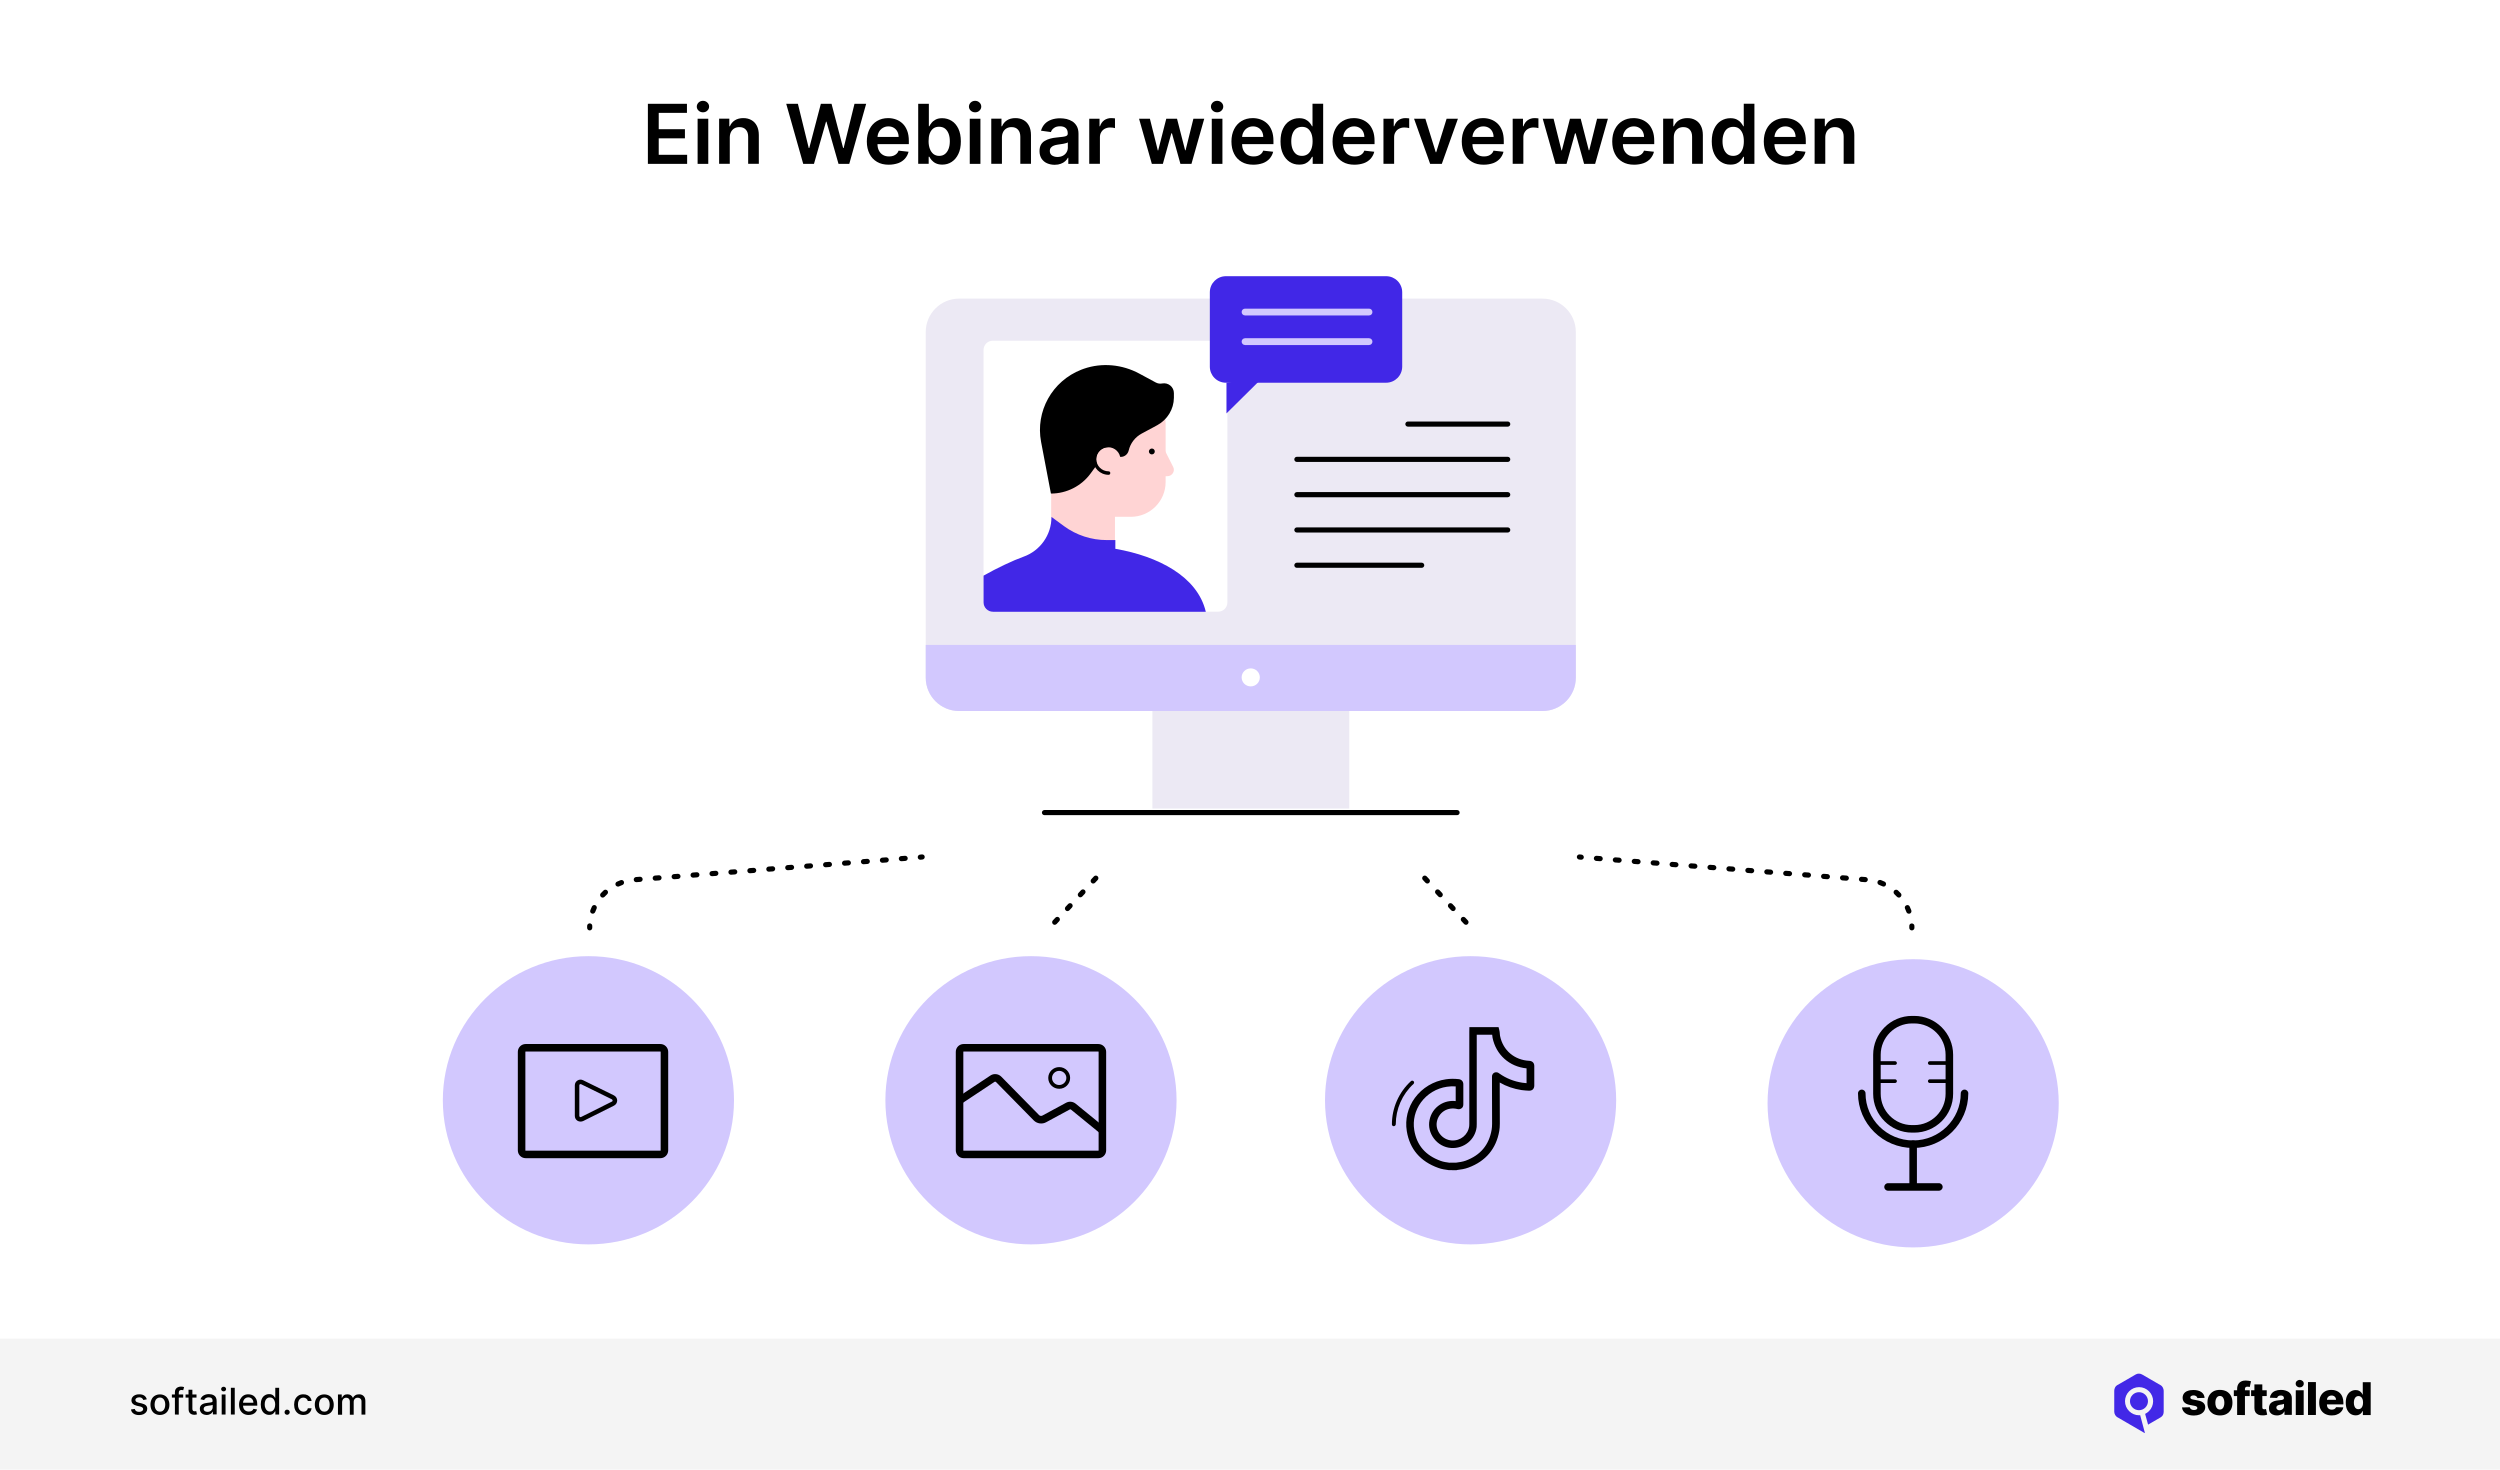 <?xml version="1.0" encoding="utf-8"?>
<!-- Generator: Adobe Illustrator 28.1.0, SVG Export Plug-In . SVG Version: 6.00 Build 0)  -->
<svg version="1.1" id="Layer_1" xmlns="http://www.w3.org/2000/svg" xmlns:xlink="http://www.w3.org/1999/xlink" x="0px" y="0px"
	 viewBox="0 0 2720 1599" style="enable-background:new 0 0 2720 1599;" xml:space="preserve">
<style type="text/css">
	.st0{fill:#FFFFFF;}
	.st1{fill:#F4F4F4;}
	.st2{fill-rule:evenodd;clip-rule:evenodd;fill:#4228E7;}
	.st3{fill:#D2C8FE;}
	.st4{fill:#ECE9F4;}
	.st5{fill:#FFD4D4;}
	.st6{fill:#4127E7;}
</style>
<g>
	<g>
		<rect class="st0" width="2720" height="1599"/>
	</g>
	<g>
		<g>
			<rect y="1456.4" class="st1" width="2720" height="142.6"/>
		</g>
		<g>
			<g>
				<g>
					<path d="M159.7,1522.5l-3.8,0.7c-0.2-0.5-0.4-1-0.8-1.4c-0.4-0.4-0.8-0.8-1.4-1.1c-0.6-0.3-1.3-0.4-2.2-0.4
						c-1.2,0-2.2,0.3-3,0.8c-0.8,0.5-1.2,1.2-1.2,2.1c0,0.7,0.3,1.3,0.8,1.8c0.5,0.4,1.4,0.8,2.6,1.1l3.5,0.8c2,0.5,3.5,1.2,4.5,2.1
						c1,1,1.5,2.2,1.5,3.8c0,1.3-0.4,2.5-1.1,3.5c-0.8,1-1.8,1.8-3.1,2.4c-1.3,0.6-2.9,0.9-4.7,0.9c-2.4,0-4.4-0.5-6-1.6
						c-1.5-1-2.5-2.5-2.8-4.5l4.1-0.6c0.3,1.1,0.8,1.9,1.6,2.4c0.8,0.5,1.8,0.8,3.1,0.8c1.4,0,2.5-0.3,3.3-0.9
						c0.8-0.6,1.2-1.3,1.2-2.1c0-0.7-0.3-1.3-0.8-1.7c-0.5-0.5-1.3-0.8-2.3-1.1l-3.7-0.8c-2-0.5-3.5-1.2-4.5-2.2
						c-1-1-1.5-2.3-1.5-3.8c0-1.3,0.4-2.4,1.1-3.4s1.7-1.7,3-2.3c1.3-0.6,2.7-0.8,4.4-0.8c2.4,0,4.2,0.5,5.6,1.5
						C158.4,1519.5,159.3,1520.8,159.7,1522.5z"/>
				</g>
				<g>
					<path d="M174,1539.5c-2,0-3.8-0.5-5.4-1.4c-1.6-0.9-2.7-2.2-3.6-3.9c-0.8-1.7-1.3-3.7-1.3-5.9c0-2.3,0.4-4.2,1.3-5.9
						c0.8-1.7,2-3,3.6-3.9c1.6-0.9,3.3-1.4,5.4-1.4c2,0,3.8,0.5,5.4,1.4c1.6,0.9,2.7,2.3,3.6,3.9c0.8,1.7,1.3,3.7,1.3,5.9
						c0,2.3-0.4,4.2-1.3,5.9c-0.8,1.7-2,3-3.6,3.9C177.8,1539,176,1539.5,174,1539.5z M174,1535.9c1.3,0,2.4-0.3,3.3-1.1
						c0.9-0.7,1.5-1.6,1.9-2.8c0.4-1.2,0.6-2.4,0.6-3.8c0-1.4-0.2-2.7-0.6-3.8c-0.4-1.1-1.1-2.1-1.9-2.8c-0.9-0.7-2-1.1-3.3-1.1
						s-2.4,0.4-3.3,1.1c-0.9,0.7-1.5,1.6-1.9,2.8s-0.6,2.5-0.6,3.8c0,1.4,0.2,2.7,0.6,3.8c0.4,1.2,1.1,2.1,1.9,2.8
						C171.5,1535.5,172.7,1535.9,174,1535.9z"/>
				</g>
				<g>
					<path d="M199.3,1517.2v3.4H187v-3.4H199.3z M190.3,1539v-24.3c0-1.4,0.3-2.5,0.9-3.4c0.6-0.9,1.4-1.6,2.4-2
						c1-0.4,2.1-0.7,3.2-0.7c0.9,0,1.6,0.1,2.2,0.2c0.6,0.1,1.1,0.3,1.3,0.4l-1,3.4c-0.2-0.1-0.5-0.1-0.8-0.2
						c-0.3-0.1-0.7-0.1-1.1-0.1c-1,0-1.8,0.3-2.2,0.8c-0.4,0.5-0.7,1.2-0.7,2.2v23.8L190.3,1539L190.3,1539z"/>
				</g>
				<g>
					<path d="M213.8,1517.2v3.4h-11.9v-3.4H213.8z M205.1,1512h4.2v20.6c0,0.8,0.1,1.4,0.4,1.9c0.3,0.5,0.6,0.7,1,0.8
						c0.4,0.1,0.8,0.2,1.3,0.2c0.3,0,0.6,0,0.9-0.1c0.3,0,0.5-0.1,0.6-0.1l0.8,3.5c-0.2,0.1-0.6,0.2-1.1,0.3c-0.5,0.1-1,0.2-1.7,0.2
						c-1.1,0-2.2-0.2-3.1-0.6c-1-0.4-1.7-1.1-2.3-1.9c-0.6-0.9-0.9-2-0.9-3.3L205.1,1512L205.1,1512z"/>
				</g>
				<g>
					<path d="M224.9,1539.5c-1.4,0-2.6-0.3-3.8-0.8c-1.2-0.5-2-1.3-2.7-2.3c-0.6-1-1-2.2-1-3.6c0-1.2,0.2-2.2,0.7-3s1.1-1.4,1.9-1.9
						c0.8-0.5,1.7-0.8,2.7-1.1c1-0.2,2-0.4,3-0.5c1.3-0.2,2.4-0.3,3.2-0.4c0.8-0.1,1.4-0.3,1.8-0.5c0.4-0.2,0.6-0.6,0.6-1.1v-0.1
						c0-1.2-0.3-2.2-1-2.9c-0.7-0.7-1.7-1-3.1-1s-2.6,0.3-3.4,0.9c-0.8,0.6-1.4,1.3-1.7,2.1l-4-0.9c0.5-1.3,1.2-2.4,2.1-3.2
						c0.9-0.8,2-1.4,3.2-1.8c1.2-0.4,2.4-0.6,3.8-0.6c0.9,0,1.8,0.1,2.8,0.3s1.9,0.6,2.8,1.1c0.9,0.5,1.6,1.3,2.1,2.3
						c0.5,1,0.8,2.3,0.8,3.9v14.5h-4.1v-3h-0.2c-0.3,0.5-0.7,1.1-1.2,1.6c-0.5,0.5-1.3,1-2.1,1.3
						C227.1,1539.3,226.1,1539.5,224.9,1539.5z M225.8,1536.1c1.2,0,2.2-0.2,3-0.7c0.8-0.5,1.5-1.1,1.9-1.8c0.4-0.8,0.7-1.6,0.7-2.4
						v-2.8c-0.2,0.2-0.4,0.3-0.9,0.4c-0.4,0.1-0.9,0.2-1.5,0.3c-0.6,0.1-1.1,0.2-1.6,0.2c-0.5,0.1-1,0.1-1.3,0.2
						c-0.8,0.1-1.6,0.3-2.3,0.5c-0.7,0.2-1.2,0.6-1.6,1.1c-0.4,0.5-0.6,1.1-0.6,1.8c0,1.1,0.4,1.8,1.2,2.4
						C223.6,1535.8,224.6,1536.1,225.8,1536.1z"/>
				</g>
				<g>
					<path d="M243.3,1513.8c-0.7,0-1.4-0.2-1.9-0.7c-0.5-0.5-0.8-1.1-0.8-1.8c0-0.7,0.3-1.3,0.8-1.8c0.5-0.5,1.2-0.7,1.9-0.7
						s1.4,0.2,1.9,0.7c0.5,0.5,0.8,1.1,0.8,1.8c0,0.7-0.3,1.3-0.8,1.8C244.7,1513.6,244.1,1513.8,243.3,1513.8z M241.2,1539v-21.8
						h4.2v21.8H241.2z"/>
				</g>
				<g>
					<path d="M255.4,1509.9v29.1h-4.2v-29.1H255.4z"/>
				</g>
				<g>
					<path d="M270.5,1539.5c-2.1,0-4-0.5-5.5-1.4c-1.5-0.9-2.7-2.2-3.6-3.9c-0.8-1.7-1.3-3.7-1.3-5.9c0-2.2,0.4-4.2,1.3-5.9
						c0.9-1.7,2-3,3.5-4s3.3-1.4,5.3-1.4c1.2,0,2.4,0.2,3.6,0.6c1.2,0.4,2.2,1,3.1,1.9c0.9,0.9,1.6,2,2.2,3.4c0.5,1.4,0.8,3.1,0.8,5
						v1.5h-17.4v-3.2h13.2c0-1.1-0.2-2.1-0.7-3c-0.5-0.9-1.1-1.6-1.9-2.1c-0.8-0.5-1.8-0.8-2.9-0.8c-1.2,0-2.2,0.3-3.1,0.9
						c-0.9,0.6-1.6,1.3-2,2.3c-0.5,0.9-0.7,1.9-0.7,3v2.5c0,1.5,0.3,2.7,0.8,3.7s1.2,1.8,2.2,2.3c0.9,0.5,2,0.8,3.3,0.8
						c0.8,0,1.5-0.1,2.2-0.3c0.7-0.2,1.2-0.6,1.7-1c0.5-0.5,0.9-1,1.1-1.7l4,0.7c-0.3,1.2-0.9,2.2-1.7,3.1c-0.8,0.9-1.9,1.6-3.1,2.1
						C273.5,1539.2,272.1,1539.5,270.5,1539.5z"/>
				</g>
				<g>
					<path d="M292.8,1539.4c-1.8,0-3.3-0.5-4.7-1.4c-1.4-0.9-2.5-2.2-3.2-3.9c-0.8-1.7-1.2-3.7-1.2-6.1c0-2.4,0.4-4.4,1.2-6.1
						c0.8-1.7,1.9-3,3.3-3.8c1.4-0.9,2.9-1.3,4.7-1.3c1.4,0,2.4,0.2,3.3,0.7c0.8,0.5,1.5,1,1.9,1.6c0.5,0.6,0.8,1.1,1.1,1.6h0.3
						v-10.8h4.2v29.1h-4.1v-3.4h-0.4c-0.3,0.5-0.6,1-1.1,1.6s-1.1,1.1-2,1.6C295.2,1539.2,294.1,1539.4,292.8,1539.4z M293.7,1535.8
						c1.2,0,2.3-0.3,3.1-1c0.8-0.7,1.5-1.6,1.9-2.7c0.4-1.2,0.7-2.5,0.7-4c0-1.5-0.2-2.8-0.7-4c-0.4-1.1-1.1-2-1.9-2.7
						c-0.8-0.6-1.9-1-3.1-1c-1.3,0-2.3,0.3-3.2,1c-0.9,0.7-1.5,1.6-1.9,2.7c-0.4,1.1-0.6,2.4-0.6,3.9s0.2,2.8,0.7,3.9
						c0.4,1.2,1.1,2.1,1.9,2.8C291.4,1535.4,292.4,1535.8,293.7,1535.8z"/>
				</g>
				<g>
					<path d="M312.4,1539.3c-0.8,0-1.4-0.3-2-0.8c-0.6-0.5-0.8-1.2-0.8-2c0-0.8,0.3-1.4,0.8-2c0.5-0.6,1.2-0.8,2-0.8
						c0.8,0,1.4,0.3,2,0.8c0.6,0.5,0.8,1.2,0.8,2c0,0.5-0.1,1-0.4,1.4c-0.3,0.4-0.6,0.8-1,1S312.9,1539.3,312.4,1539.3z"/>
				</g>
				<g>
					<path d="M330.1,1539.5c-2.1,0-3.9-0.5-5.4-1.4c-1.5-1-2.7-2.3-3.5-4c-0.8-1.7-1.2-3.6-1.2-5.8c0-2.2,0.4-4.2,1.2-5.9
						c0.8-1.7,2-3,3.5-4s3.3-1.4,5.4-1.4c1.7,0,3.1,0.3,4.4,0.9c1.3,0.6,2.3,1.5,3.1,2.6c0.8,1.1,1.3,2.4,1.4,3.8h-4.1
						c-0.2-1-0.7-1.9-1.6-2.6c-0.8-0.7-1.9-1.1-3.2-1.1c-1.2,0-2.2,0.3-3.1,0.9c-0.9,0.6-1.6,1.5-2.1,2.6c-0.5,1.1-0.7,2.5-0.7,4
						c0,1.6,0.2,3,0.7,4.1c0.5,1.2,1.2,2.1,2.1,2.7c0.9,0.6,1.9,1,3.1,1c0.8,0,1.5-0.2,2.2-0.4c0.7-0.3,1.2-0.7,1.7-1.3
						c0.5-0.6,0.8-1.2,0.9-2h4.1c-0.2,1.4-0.6,2.7-1.4,3.8s-1.8,2-3.1,2.6C333.4,1539.1,331.8,1539.5,330.1,1539.5z"/>
				</g>
				<g>
					<path d="M352.8,1539.5c-2,0-3.8-0.5-5.4-1.4c-1.5-0.9-2.7-2.2-3.6-3.9c-0.8-1.7-1.3-3.7-1.3-5.9c0-2.3,0.4-4.2,1.3-5.9
						c0.8-1.7,2-3,3.6-3.9c1.5-0.9,3.3-1.4,5.4-1.4c2,0,3.8,0.5,5.4,1.4c1.6,0.9,2.7,2.3,3.6,3.9c0.8,1.7,1.3,3.7,1.3,5.9
						c0,2.3-0.4,4.2-1.3,5.9c-0.8,1.7-2,3-3.6,3.9C356.6,1539,354.9,1539.5,352.8,1539.5z M352.9,1535.9c1.3,0,2.4-0.3,3.3-1.1
						c0.9-0.8,1.5-1.6,1.9-2.8c0.4-1.2,0.6-2.4,0.6-3.8c0-1.4-0.2-2.7-0.6-3.8c-0.4-1.2-1.1-2.1-1.9-2.8c-0.9-0.7-2-1.1-3.3-1.1
						s-2.4,0.4-3.3,1.1c-0.9,0.7-1.5,1.6-1.9,2.8c-0.4,1.2-0.6,2.5-0.6,3.8c0,1.4,0.2,2.7,0.6,3.8c0.4,1.2,1.1,2.1,1.9,2.8
						C350.4,1535.5,351.5,1535.9,352.9,1535.9z"/>
				</g>
				<g>
					<path d="M367.7,1539v-21.8h4.1v3.6h0.3c0.5-1.2,1.2-2.1,2.2-2.8c1-0.7,2.3-1,3.7-1c1.5,0,2.7,0.3,3.7,1c1,0.7,1.7,1.6,2.2,2.8
						h0.2c0.5-1.2,1.3-2.1,2.5-2.8c1.1-0.7,2.5-1,4.1-1c2,0,3.6,0.6,4.9,1.9c1.3,1.2,1.9,3.1,1.9,5.6v14.6h-4.2v-14.2
						c0-1.5-0.4-2.5-1.2-3.2c-0.8-0.7-1.8-1-2.9-1c-1.4,0-2.5,0.4-3.2,1.3c-0.8,0.8-1.2,1.9-1.2,3.3v13.9h-4.2v-14.5
						c0-1.2-0.4-2.1-1.1-2.9c-0.7-0.7-1.7-1.1-2.9-1.1c-0.8,0-1.5,0.2-2.2,0.6c-0.7,0.4-1.2,1-1.6,1.8s-0.6,1.6-0.6,2.6v13.5h-4.5
						V1539z"/>
				</g>
			</g>
			<g>
				<g>
					<g>
						<path d="M2398.6,1520.9l-7.9,0.2c-0.1-0.6-0.3-1.1-0.7-1.5s-0.8-0.8-1.4-1c-0.6-0.3-1.2-0.4-2-0.4c-1,0-1.8,0.2-2.5,0.6
							c-0.7,0.4-1,0.9-1,1.6c0,0.5,0.2,1,0.6,1.4c0.4,0.4,1.2,0.7,2.4,0.9l5.2,1c2.7,0.5,4.7,1.4,6,2.6c1.3,1.2,2,2.8,2,4.7
							c0,1.8-0.6,3.4-1.6,4.8c-1.1,1.4-2.5,2.4-4.4,3.2c-1.9,0.7-4,1.1-6.4,1.1c-3.8,0-6.9-0.8-9.1-2.4c-2.2-1.6-3.5-3.7-3.8-6.4
							l8.5-0.2c0.2,1,0.7,1.7,1.5,2.2c0.8,0.5,1.8,0.8,3,0.8c1.1,0,2-0.2,2.7-0.6c0.7-0.4,1-1,1-1.6s-0.3-1.1-0.8-1.5
							c-0.5-0.4-1.3-0.7-2.5-0.9l-4.7-0.9c-2.7-0.5-4.7-1.4-6-2.7c-1.3-1.3-2-3-2-5.1c0-1.8,0.5-3.3,1.4-4.6c1-1.3,2.3-2.3,4.1-2.9
							c1.8-0.7,3.9-1,6.3-1c3.6,0,6.5,0.8,8.6,2.3C2397.2,1516.1,2398.4,1518.2,2398.6,1520.9"/>
					</g>
					<g>
						<path d="M2415.3,1540c-2.8,0-5.2-0.6-7.3-1.7c-2-1.2-3.6-2.8-4.7-4.9c-1.1-2.1-1.6-4.5-1.6-7.3c0-2.8,0.5-5.2,1.6-7.3
							s2.7-3.7,4.7-4.9s4.5-1.7,7.3-1.7c2.8,0,5.2,0.6,7.3,1.7c2,1.2,3.6,2.8,4.7,4.9c1.1,2.1,1.6,4.5,1.6,7.3
							c0,2.8-0.5,5.2-1.6,7.3c-1.1,2.1-2.6,3.7-4.7,4.9C2420.5,1539.5,2418.1,1540,2415.3,1540 M2415.3,1533.6c1,0,1.9-0.3,2.6-0.9
							c0.7-0.6,1.3-1.5,1.6-2.6c0.4-1.1,0.6-2.4,0.6-3.9s-0.2-2.8-0.6-3.9c-0.4-1.1-0.9-2-1.6-2.6c-0.7-0.6-1.6-0.9-2.6-0.9
							c-1.1,0-2,0.3-2.7,0.9c-0.7,0.6-1.3,1.5-1.7,2.6s-0.6,2.4-0.6,3.9s0.2,2.8,0.6,3.9c0.4,1.1,0.9,2,1.7,2.6
							C2413.4,1533.3,2414.3,1533.6,2415.3,1533.6"/>
					</g>
					<g>
						<path d="M2447.7,1518.9h-17.3v-6.3h17.3V1518.9z M2434,1539.5v-28.2c0-2.1,0.4-3.8,1.2-5.2s1.9-2.4,3.3-3.1c1.4-0.7,3-1,4.8-1
							c1.2,0,2.3,0.1,3.4,0.3c1.1,0.2,1.8,0.3,2.4,0.5l-1.4,6.3c-0.3-0.1-0.7-0.2-1.2-0.3c-0.4-0.1-0.9-0.1-1.3-0.1
							c-1,0-1.7,0.2-2.1,0.7c-0.4,0.4-0.6,1-0.6,1.8v28.4L2434,1539.5L2434,1539.5z"/>
					</g>
					<g>
						<path d="M2466.2,1518.9h-17v-6.3h17V1518.9z M2452.8,1506.2h8.6v24.9c0,0.5,0.1,1,0.2,1.3c0.2,0.3,0.4,0.5,0.8,0.7
							c0.3,0.1,0.7,0.2,1.2,0.2c0.3,0,0.7,0,1-0.1c0.4-0.1,0.7-0.1,0.8-0.2l1.3,6.2c-0.4,0.1-1,0.3-1.7,0.4
							c-0.7,0.2-1.6,0.3-2.6,0.3c-2,0.1-3.7-0.1-5.2-0.7c-1.4-0.6-2.5-1.5-3.3-2.7c-0.7-1.2-1.1-2.7-1.1-4.5V1506.2z"/>
					</g>
					<g>
						<path d="M2477.4,1540c-1.7,0-3.2-0.3-4.6-0.9c-1.3-0.6-2.4-1.5-3.1-2.6c-0.8-1.2-1.1-2.7-1.1-4.4c0-1.5,0.3-2.8,0.8-3.8
							c0.5-1,1.2-1.9,2.2-2.5c0.9-0.6,2-1.1,3.2-1.5c1.2-0.3,2.5-0.6,3.8-0.7c1.5-0.1,2.8-0.3,3.7-0.4c0.9-0.2,1.6-0.4,2-0.7
							s0.6-0.7,0.6-1.3v-0.1c0-0.9-0.3-1.6-0.9-2.1c-0.6-0.5-1.5-0.7-2.5-0.7c-1.1,0-2,0.2-2.7,0.7c-0.7,0.5-1.1,1.2-1.3,2l-7.9-0.3
							c0.2-1.6,0.8-3.1,1.8-4.4c1-1.3,2.3-2.3,4-3s3.8-1.1,6.2-1.1c1.7,0,3.3,0.2,4.7,0.6c1.4,0.4,2.7,1,3.8,1.7
							c1.1,0.8,1.9,1.7,2.5,2.8c0.6,1.1,0.9,2.4,0.9,3.8v18.3h-8v-3.7h-0.2c-0.5,0.9-1.1,1.7-1.8,2.3s-1.6,1.1-2.6,1.4
							C2479.8,1539.8,2478.7,1540,2477.4,1540 M2480,1534.4c0.9,0,1.7-0.2,2.5-0.6c0.7-0.4,1.3-0.9,1.8-1.5c0.4-0.7,0.7-1.4,0.7-2.3
							v-2.6c-0.2,0.1-0.5,0.2-0.9,0.3c-0.3,0.1-0.7,0.2-1.1,0.3c-0.4,0.1-0.8,0.2-1.3,0.2c-0.4,0.1-0.8,0.1-1.2,0.2
							c-0.8,0.1-1.5,0.3-2.1,0.6c-0.6,0.3-1,0.6-1.3,1c-0.3,0.4-0.4,0.9-0.4,1.5c0,0.9,0.3,1.6,0.9,2
							C2478.3,1534.1,2479.1,1534.4,2480,1534.4"/>
					</g>
					<g>
						<path d="M2497.8,1512.6h8.6v26.9h-8.6V1512.6z M2502.1,1509.5c-1.2,0-2.2-0.4-3.1-1.2c-0.9-0.8-1.3-1.8-1.3-2.9
							c0-1.1,0.4-2.1,1.3-2.9c0.9-0.8,1.9-1.2,3.1-1.2c1.2,0,2.2,0.4,3.1,1.2s1.3,1.7,1.3,2.9c0,1.1-0.4,2.1-1.3,2.9
							C2504.4,1509.1,2503.3,1509.5,2502.1,1509.5"/>
					</g>
					<g>
						<rect x="2511.1" y="1503.7" width="8.6" height="35.8"/>
					</g>
					<g>
						<path d="M2536.9,1540c-2.8,0-5.2-0.6-7.3-1.7c-2-1.1-3.6-2.7-4.7-4.8c-1.1-2.1-1.6-4.5-1.6-7.4c0-2.8,0.5-5.2,1.6-7.3
							s2.6-3.7,4.6-4.9s4.3-1.7,7.1-1.7c1.9,0,3.7,0.3,5.2,0.9c1.6,0.6,3,1.5,4.1,2.6c1.2,1.2,2.1,2.6,2.7,4.3s1,3.7,1,5.9v2.1
							h-23.4v-5h15.4c0-0.9-0.2-1.7-0.6-2.4c-0.4-0.7-1-1.3-1.7-1.7c-0.7-0.4-1.6-0.6-2.5-0.6c-1,0-1.8,0.2-2.6,0.6
							c-0.8,0.4-1.4,1-1.8,1.7c-0.4,0.7-0.7,1.5-0.7,2.5v5.1c0,1.1,0.2,2.1,0.6,2.9c0.4,0.8,1,1.5,1.8,1.9c0.8,0.5,1.7,0.7,2.8,0.7
							c0.8,0,1.4-0.1,2.1-0.3c0.6-0.2,1.1-0.5,1.6-0.9c0.4-0.4,0.8-0.9,1-1.5l7.9,0.2c-0.3,1.8-1,3.3-2.2,4.6
							c-1.1,1.3-2.5,2.3-4.3,3C2541.3,1539.7,2539.2,1540,2536.9,1540"/>
					</g>
					<g>
						<path d="M2563,1539.9c-2,0-3.8-0.5-5.4-1.5c-1.6-1-2.9-2.6-3.9-4.6c-1-2.1-1.5-4.6-1.5-7.6c0-3.2,0.5-5.8,1.5-7.8
							c1-2,2.3-3.6,3.9-4.5c1.6-1,3.4-1.5,5.3-1.5c1.4,0,2.6,0.2,3.6,0.7c1,0.5,1.8,1.1,2.5,1.9c0.7,0.8,1.1,1.5,1.5,2.4h0.2v-13.6
							h8.6v35.8h-8.5v-4.4h-0.3c-0.4,0.8-0.9,1.6-1.5,2.3c-0.7,0.7-1.5,1.3-2.5,1.7C2565.6,1539.7,2564.4,1539.9,2563,1539.9
							 M2566,1533.2c1,0,1.9-0.3,2.7-0.9c0.7-0.6,1.3-1.4,1.7-2.5c0.4-1.1,0.6-2.3,0.6-3.8s-0.2-2.7-0.6-3.8c-0.4-1.1-1-1.9-1.7-2.4
							c-0.7-0.6-1.6-0.9-2.7-0.9c-1.1,0-2,0.3-2.7,0.9c-0.7,0.6-1.3,1.4-1.7,2.5s-0.6,2.3-0.6,3.8c0,1.5,0.2,2.7,0.6,3.8
							c0.4,1.1,0.9,1.9,1.7,2.5C2564,1533,2564.9,1533.2,2566,1533.2"/>
					</g>
				</g>
			</g>
			<g>
				<g>
					<path class="st2" d="M2354.1,1536v-11.4l0,0v-11.4l0,0c0-1.3-0.4-2.5-1-3.6v-0.1c-0.6-1.1-1.5-2-2.6-2.6h-0.1l-19.7-11.4l0,0
						c-1.1-0.7-2.4-1-3.6-1c-1.3,0-2.5,0.3-3.6,1l0,0l-9.8,5.7l0,0l-9.9,5.7h-0.1c-1.1,0.6-2,1.6-2.5,2.6v0.1
						c-0.6,1.1-0.9,2.3-0.9,3.5v11.4l0,0v11.4l0,0c0,1.3,0.4,2.5,1,3.6c0.6,1.1,1.6,2,2.6,2.6h0.1l9.8,5.7l0,0l19.1,11.1
						c0,0,0,0,0.1,0c0.3,0.1,0.5,0.2,0.7,0.3l-5.2-19.5c-0.4,0-0.8,0.1-1.2,0.1c-4.2,0-8-1.7-10.8-4.5c-2.8-2.8-4.5-6.6-4.5-10.8
						c0-4.2,1.7-8,4.5-10.8s6.6-4.5,10.8-4.5c4.2,0,8,1.7,10.8,4.5s4.5,6.6,4.5,10.8c0,4.2-1.7,8-4.5,10.8c-1.2,1.2-2.7,2.2-4.2,3
						l3.2,11.7l13.6-7.9c1.1-0.6,2-1.6,2.6-2.6C2353.8,1538.4,2354.1,1537.2,2354.1,1536"/>
				</g>
				<g>
					<circle class="st2" cx="2327.2" cy="1524.5" r="9.8"/>
				</g>
			</g>
		</g>
	</g>
	<g>
		<g>
			<g>
				<ellipse class="st3" cx="1121.7" cy="1197.1" rx="158.4" ry="156.8"/>
			</g>
			<g>
				<ellipse class="st3" cx="640.2" cy="1197.1" rx="158.4" ry="156.8"/>
			</g>
			<g>
				<ellipse class="st3" cx="2081.5" cy="1200.4" rx="158.4" ry="156.8"/>
			</g>
			<g>
				<g>
					<ellipse class="st3" cx="1600" cy="1197.1" rx="158.4" ry="156.8"/>
				</g>
			</g>
			<g>
				<g>
					<g>
						<path d="M2082.7,1232.3h-2.4c-23.3,0-42.3-19-42.3-42.3v-42.4c0-23.3,19-42.3,42.3-42.3h2.4c23.3,0,42.3,19,42.3,42.3v42.4
							C2125,1213.3,2106,1232.3,2082.7,1232.3z M2080.3,1113.5c-18.8,0-34.1,15.3-34.1,34.1v42.4c0,18.8,15.3,34.1,34.1,34.1h2.4
							c18.8,0,34.1-15.3,34.1-34.1v-42.4c0-18.8-15.3-34.1-34.1-34.1H2080.3z"/>
					</g>
					<g>
						<path d="M2081.5,1249c-33.1,0-60-26.7-60-59.4c0-2.3,1.8-4.1,4.1-4.1c2.3,0,4.1,1.8,4.1,4.1c0,28.2,23.2,51.2,51.8,51.2
							s51.8-23,51.8-51.2c0-2.3,1.8-4.1,4.1-4.1s4.1,1.8,4.1,4.1C2141.5,1222.3,2114.6,1249,2081.5,1249z"/>
					</g>
					<g>
						<path d="M2081.5,1292.7c-2.3,0-4.1-1.8-4.1-4.1v-43.7c0-2.3,1.8-4.1,4.1-4.1s4.1,1.8,4.1,4.1v43.7
							C2085.6,1290.9,2083.8,1292.7,2081.5,1292.7z"/>
					</g>
					<g>
						<path d="M2109.5,1295.5h-55.3c-2.3,0-4.1-1.8-4.1-4.1c0-2.3,1.8-4.1,4.1-4.1h55.3c2.3,0,4.1,1.8,4.1,4.1
							C2113.6,1293.7,2111.7,1295.5,2109.5,1295.5z"/>
					</g>
				</g>
				<g>
					<g>
						<path d="M2061.8,1158.6h-18.7c-1.1,0-2-0.9-2-2c0-1.1,0.9-2,2-2h18.7c1.1,0,2,0.9,2,2
							C2063.9,1157.7,2062.9,1158.6,2061.8,1158.6z"/>
					</g>
					<g>
						<path d="M2061.8,1178.3h-18.7c-1.1,0-2-0.9-2-2s0.9-2,2-2h18.7c1.1,0,2,0.9,2,2S2062.9,1178.3,2061.8,1178.3z"/>
					</g>
					<g>
						<path d="M2120.4,1158.6h-20.8c-1.1,0-2-0.9-2-2c0-1.1,0.9-2,2-2h20.8c1.1,0,2,0.9,2,2
							C2122.4,1157.7,2121.5,1158.6,2120.4,1158.6z"/>
					</g>
					<g>
						<path d="M2120.4,1178.3h-20.8c-1.1,0-2-0.9-2-2s0.9-2,2-2h20.8c1.1,0,2,0.9,2,2S2121.5,1178.3,2120.4,1178.3z"/>
					</g>
				</g>
			</g>
			<g>
				<g>
					<path d="M1584.7,1273.2l-8.5-0.1c-3.7-0.5-7.5-1-11.3-2.4c-19.6-7-31.1-20.5-34.3-40c-2.1-12.8,1.1-25.7,8.8-36.2
						c8-10.9,20.3-18.3,33.7-20.2c4.5-0.7,9.2-0.7,13.9-0.2c3.1,0.3,5.1,2.5,5.1,5.6c0,7.3,0,14.6,0,21.8c0,1.9-0.6,3.4-1.9,4.3
						c-1.9,1.5-4.1,1-4.8,0.8c-5-1.2-10-0.5-14.2,2.1c-4.1,2.6-6.9,6.8-7.9,11.7c-0.9,4.6,0.3,9.4,3.3,13.4c3.1,4.1,7.8,6.7,12.7,7
						c9.7,0.7,18-6.1,19.2-15.6c0.1-0.7,0.1-1.6,0.1-2.4l0-0.7l0-98c0-0.6,0-1.1,0-1.7l0.1-4.9h31.7l0.8,3.1
						c0.4,1.5,0.5,2.9,0.6,4.2c0.1,0.9,0.1,1.8,0.3,2.5c3.2,15.6,15.7,26.1,31.8,26.9c3.3,0.2,5.4,2.3,5.4,5.6c0,7.1,0,14.3,0,21.4
						c0,2.1-0.9,3.4-1.6,4.1c-0.7,0.7-2.1,1.5-4.2,1.4c-2.2-0.1-5.2-0.3-8.2-0.7c-8.4-1.3-16.4-4-23.6-8.2l0,8.5
						c0,12.1,0,24.1,0.1,36.2c0,3.1-0.2,5.7-0.6,8c-3.4,19.4-14.7,32.8-33.4,39.8c-4.2,1.6-8.5,2.2-12.6,2.7L1584.7,1273.2z
						 M1577.4,1265h6.7c3.6-0.5,7.3-1,10.6-2.2c16.1-6,25.3-17,28.2-33.6c0.3-1.9,0.5-4,0.5-6.6c0-12.1,0-24.1-0.1-36.2l0-13.9
						c0-0.3,0-0.6,0-0.9c-0.1-2.9,1.7-4.1,2.5-4.5c0.6-0.3,2.9-1.2,5.2,0.7c7.6,5.4,16.1,8.8,25.3,10.2c1.5,0.2,3.1,0.4,4.6,0.5
						c0-5.4,0-10.8,0-16.1c-18.8-1.9-33.2-14.8-37-33.3c-0.2-1.2-0.3-2.3-0.4-3.3h-16.8l0,96.4l0,0.6c0,1,0,2.2-0.1,3.4
						c-1.6,13.8-13.9,23.8-27.9,22.8c-7.3-0.5-14.1-4.3-18.6-10.3c-4.4-5.8-6.2-13.1-4.8-19.9c1.4-7.2,5.5-13.2,11.5-17
						c5.1-3.2,11-4.5,17-3.8c0-5.4,0-10.7,0-16c-3.3-0.2-6.5-0.1-9.6,0.4c-11.2,1.6-21.5,7.8-28.2,17c-6.4,8.8-9,19.5-7.3,30.1
						c2.7,16.6,12.2,27.6,28.9,33.6c3,1.1,6.2,1.5,9.7,2L1577.4,1265z"/>
				</g>
			</g>
			<g>
				<path d="M1516.4,1225.3c-1.1,0-2-0.9-2-2c0-17.8,7.5-34.9,20.7-47c0.8-0.8,2.1-0.7,2.9,0.1c0.8,0.8,0.7,2.1-0.1,2.9
					c-12.3,11.3-19.3,27.4-19.3,44C1518.4,1224.4,1517.5,1225.3,1516.4,1225.3z"/>
			</g>
			<g>
				<path d="M1195,1260.1h-146.6c-4.7,0-8.5-3.8-8.5-8.5v-107.2c0-4.7,3.8-8.5,8.5-8.5H1195c4.7,0,8.5,3.8,8.5,8.5v107.2
					C1203.5,1256.3,1199.7,1260.1,1195,1260.1z M1048.4,1144.1c-0.2,0-0.3,0.1-0.3,0.3v107.2c0,0.2,0.1,0.3,0.3,0.3H1195
					c0.2,0,0.3-0.1,0.3-0.3v-107.2c0-0.2-0.1-0.3-0.3-0.3H1048.4z"/>
			</g>
			<g>
				<path d="M1198.2,1232.9c-0.9,0-1.8-0.3-2.6-0.9l-30.4-24.8c-0.4-0.3-0.9-0.4-1.3-0.1l-25.7,13.9c-4.4,2.4-9.9,1.6-13.5-2
					l-41.1-41.8c-0.4-0.4-1-0.5-1.5-0.2l-34.5,22.9c-1.9,1.3-4.4,0.7-5.7-1.1c-1.3-1.9-0.7-4.4,1.1-5.7l34.5-22.9
					c3.7-2.5,8.7-2,11.9,1.2l41.1,41.8c1,1,2.5,1.2,3.7,0.5l25.7-13.9c3.4-1.8,7.4-1.4,10.4,1l30.4,24.8c1.8,1.4,2,4,0.6,5.8
					C1200.6,1232.4,1199.4,1232.9,1198.2,1232.9z"/>
			</g>
			<g>
				<path d="M1152.4,1184.6c-6.6,0-11.9-5.3-11.9-11.8c0-6.5,5.3-11.8,11.9-11.8c6.6,0,11.9,5.3,11.9,11.8
					C1164.3,1179.3,1159,1184.6,1152.4,1184.6z M1152.4,1165.1c-4.3,0-7.8,3.5-7.8,7.7c0,4.3,3.5,7.7,7.8,7.7s7.8-3.5,7.8-7.7
					C1160.2,1168.6,1156.7,1165.1,1152.4,1165.1z"/>
			</g>
			<g>
				<path d="M718.5,1260.1H571.9c-4.7,0-8.5-3.8-8.5-8.5v-107.2c0-4.7,3.8-8.5,8.5-8.5h146.6c4.7,0,8.5,3.8,8.5,8.5v107.2
					C727,1256.3,723.2,1260.1,718.5,1260.1z M571.9,1144.1c-0.2,0-0.3,0.1-0.3,0.3v107.2c0,0.2,0.1,0.3,0.3,0.3h146.6
					c0.2,0,0.3-0.1,0.3-0.3v-107.2c0-0.2-0.1-0.3-0.3-0.3H571.9z"/>
			</g>
			<g>
				<path d="M631.6,1220.3c-1.1,0-2.3-0.3-3.3-0.9c-1.8-1.1-2.9-3.1-2.9-5.3v-33.3c0-2.1,1.1-4.1,2.9-5.2c1.8-1.2,4.1-1.3,6.1-0.3
					l33.6,16.5c2.1,1.1,3.5,3.2,3.5,5.5c0,2.4-1.3,4.5-3.4,5.6l-33.6,16.8C633.5,1220.1,632.6,1220.3,631.6,1220.3z M631.6,1179.5
					c-0.3,0-0.6,0.1-0.7,0.2c-0.2,0.1-0.6,0.5-0.6,1.1v33.3c0,0.6,0.4,1,0.6,1.1c0.2,0.1,0.7,0.4,1.3,0.1l33.6-16.8
					c0.7-0.3,0.7-0.9,0.7-1.2c0-0.2-0.1-0.8-0.7-1.2l-33.6-16.5C632,1179.5,631.8,1179.5,631.6,1179.5z"/>
			</g>
		</g>
		<g>
			<g>
				<g>
					<path d="M1001.3,935.4c-1.5,0-2.7-1.1-2.8-2.6c-0.1-1.5,1-2.9,2.6-3l2-0.2c1.6-0.1,2.9,1,3,2.6c0.1,1.5-1,2.9-2.6,3l-2,0.2
						C1001.5,935.4,1001.4,935.4,1001.3,935.4z"/>
				</g>
				<g>
					<path d="M644.9,994.1c-0.3,0-0.7-0.1-1-0.2c-1.5-0.5-2.2-2.2-1.6-3.6c0.5-1.4,1.1-2.7,1.7-4c0.7-1.4,2.3-2,3.7-1.4
						c1.4,0.7,2,2.3,1.4,3.7c-0.5,1.2-1.1,2.4-1.5,3.6C647.1,993.4,646,994.1,644.9,994.1z M655.7,976.6c-0.7,0-1.4-0.3-1.9-0.8
						c-1.1-1.1-1.2-2.8-0.1-4c1-1.1,2-2.1,3.1-3.1c1.1-1,2.9-1,4,0.2c1,1.1,1,2.9-0.2,4c-1,0.9-1.9,1.8-2.8,2.8
						C657.2,976.3,656.5,976.6,655.7,976.6z M672.4,964.6c-1.1,0-2.1-0.6-2.6-1.6c-0.6-1.4,0-3.1,1.4-3.7c1.3-0.6,2.7-1.2,4-1.7
						c1.5-0.5,3.1,0.2,3.6,1.7c0.5,1.5-0.2,3.1-1.7,3.6c-1.2,0.4-2.4,0.9-3.6,1.5C673.2,964.6,672.8,964.6,672.4,964.6z
						 M692.3,959.8c-1.5,0-2.7-1.1-2.8-2.6c-0.1-1.5,1-2.9,2.6-3l4.1-0.3c1.5-0.1,2.9,1,3,2.6c0.1,1.5-1,2.9-2.6,3l-4.1,0.3
						C692.5,959.8,692.4,959.8,692.3,959.8z M712.9,958.2c-1.5,0-2.7-1.1-2.8-2.6c-0.1-1.5,1-2.9,2.6-3l4.1-0.3c1.5-0.1,2.9,1,3,2.6
						c0.1,1.5-1,2.9-2.6,3l-4.1,0.3C713.1,958.2,713,958.2,712.9,958.2z M733.5,956.6c-1.5,0-2.7-1.1-2.8-2.6c-0.1-1.5,1-2.9,2.6-3
						l4.1-0.3c1.5-0.1,2.9,1,3,2.6c0.1,1.5-1,2.9-2.6,3l-4.1,0.3C733.7,956.6,733.6,956.6,733.5,956.6z M754.1,954.9
						c-1.5,0-2.7-1.1-2.8-2.6c-0.1-1.5,1-2.9,2.6-3l4.1-0.3c1.5-0.1,2.9,1,3,2.6c0.1,1.5-1,2.9-2.6,3l-4.1,0.3
						C754.3,954.9,754.2,954.9,754.1,954.9z M774.7,953.3c-1.5,0-2.7-1.1-2.8-2.6c-0.1-1.5,1-2.9,2.6-3l4.1-0.3c1.5-0.1,2.9,1,3,2.6
						c0.1,1.5-1,2.9-2.6,3l-4.1,0.3C774.9,953.3,774.8,953.3,774.7,953.3z M795.3,951.7c-1.5,0-2.7-1.1-2.8-2.6
						c-0.1-1.5,1-2.9,2.6-3l4.1-0.3c1.5-0.1,2.9,1,3,2.6c0.1,1.5-1,2.9-2.6,3l-4.1,0.3C795.5,951.7,795.4,951.7,795.3,951.7z
						 M815.9,950.1c-1.5,0-2.7-1.1-2.8-2.6c-0.1-1.5,1-2.9,2.6-3l4.1-0.3c1.5-0.1,2.9,1,3,2.6c0.1,1.5-1,2.9-2.6,3l-4.1,0.3
						C816.1,950.1,816,950.1,815.9,950.1z M836.5,948.4c-1.5,0-2.7-1.1-2.8-2.6c-0.1-1.5,1-2.9,2.6-3l4.1-0.3c1.5-0.1,2.9,1,3,2.6
						c0.1,1.5-1,2.9-2.6,3l-4.1,0.3C836.7,948.4,836.6,948.4,836.5,948.4z M857.1,946.8c-1.5,0-2.7-1.1-2.8-2.6
						c-0.1-1.5,1-2.9,2.6-3l4.1-0.3c1.5-0.1,2.9,1,3,2.6c0.1,1.5-1,2.9-2.6,3l-4.1,0.3C857.3,946.8,857.2,946.8,857.1,946.8z
						 M877.7,945.2c-1.5,0-2.7-1.1-2.8-2.6c-0.1-1.5,1-2.9,2.6-3l4.1-0.3c1.5-0.1,2.9,1,3,2.6c0.1,1.5-1,2.9-2.6,3l-4.1,0.3
						C877.9,945.2,877.8,945.2,877.7,945.2z M898.3,943.6c-1.5,0-2.7-1.1-2.8-2.6c-0.1-1.5,1-2.9,2.6-3l4.1-0.3c1.5-0.1,2.9,1,3,2.6
						c0.1,1.5-1,2.9-2.6,3l-4.1,0.3C898.5,943.5,898.4,943.6,898.3,943.6z M918.9,941.9c-1.5,0-2.7-1.1-2.8-2.6
						c-0.1-1.5,1-2.9,2.6-3l4.1-0.3c1.5-0.1,2.9,1,3,2.6c0.1,1.5-1,2.9-2.6,3l-4.1,0.3C919.1,941.9,919,941.9,918.9,941.9z
						 M939.5,940.3c-1.5,0-2.7-1.1-2.8-2.6c-0.1-1.5,1-2.9,2.6-3l4.1-0.3c1.5-0.1,2.9,1,3,2.6c0.1,1.5-1,2.9-2.6,3l-4.1,0.3
						C939.7,940.3,939.6,940.3,939.5,940.3z M960.1,938.7c-1.5,0-2.7-1.1-2.8-2.6c-0.1-1.5,1-2.9,2.6-3l4.1-0.3c1.5-0.1,2.9,1,3,2.6
						c0.1,1.5-1,2.9-2.6,3l-4.1,0.3C960.3,938.7,960.2,938.7,960.1,938.7z M980.7,937c-1.5,0-2.7-1.1-2.8-2.6c-0.1-1.5,1-2.9,2.6-3
						l4.1-0.3c1.5-0.1,2.9,1,3,2.6c0.1,1.5-1,2.9-2.6,3l-4.1,0.3C980.9,937,980.8,937,980.7,937z"/>
				</g>
				<g>
					<path d="M641.6,1012.3c-1.6,0-2.8-1.3-2.8-2.8c0-0.7,0-1.4,0-2.2c0.1-1.6,1.4-2.7,2.9-2.7c1.6,0.1,2.8,1.4,2.7,2.9
						c0,0.6,0,1.3,0,1.9C644.4,1011,643.2,1012.3,641.6,1012.3z"/>
				</g>
			</g>
			<g>
				<g>
					<path d="M1720.4,935.4c-0.1,0-0.2,0-0.2,0l-2-0.2c-1.5-0.1-2.7-1.5-2.6-3c0.1-1.5,1.5-2.7,3-2.6l2,0.2c1.5,0.1,2.7,1.5,2.6,3
						C1723.1,934.3,1721.8,935.4,1720.4,935.4z"/>
				</g>
				<g>
					<path d="M2076.8,994.1c-1.1,0-2.2-0.7-2.6-1.8c-0.5-1.2-1-2.4-1.5-3.6c-0.7-1.4-0.1-3.1,1.4-3.7c1.4-0.7,3.1-0.1,3.7,1.4
						c0.6,1.3,1.2,2.7,1.7,4c0.5,1.5-0.2,3.1-1.6,3.6C2077.5,994,2077.1,994.1,2076.8,994.1z M2066,976.6c-0.7,0-1.5-0.3-2.1-0.9
						c-0.9-1-1.8-1.9-2.8-2.8c-1.1-1.1-1.2-2.8-0.2-4c1.1-1.1,2.8-1.2,4-0.2c1.1,1,2.1,2,3.1,3.1c1.1,1.1,1,2.9-0.1,4
						C2067.4,976.4,2066.7,976.6,2066,976.6z M2049.3,964.6c-0.4,0-0.8-0.1-1.2-0.3c-1.2-0.5-2.4-1-3.6-1.5
						c-1.5-0.5-2.2-2.2-1.7-3.6c0.5-1.5,2.2-2.2,3.6-1.7c1.4,0.5,2.7,1.1,4,1.7c1.4,0.6,2,2.3,1.4,3.7
						C2051.4,964,2050.4,964.6,2049.3,964.6z M2029.4,959.8c-0.1,0-0.2,0-0.2,0l-4.1-0.3c-1.5-0.1-2.7-1.5-2.6-3
						c0.1-1.5,1.5-2.7,3-2.6l4.1,0.3c1.5,0.1,2.7,1.5,2.6,3C2032,958.7,2030.8,959.8,2029.4,959.8z M2008.8,958.2
						c-0.1,0-0.2,0-0.2,0l-4.1-0.3c-1.5-0.1-2.7-1.5-2.6-3c0.1-1.5,1.5-2.7,3-2.6l4.1,0.3c1.5,0.1,2.7,1.5,2.6,3
						C2011.4,957.1,2010.2,958.2,2008.8,958.2z M1988.2,956.6c-0.1,0-0.2,0-0.2,0l-4.1-0.3c-1.5-0.1-2.7-1.5-2.6-3
						c0.1-1.5,1.5-2.7,3-2.6l4.1,0.3c1.5,0.1,2.7,1.5,2.6,3C1990.8,955.5,1989.6,956.6,1988.2,956.6z M1967.6,954.9
						c-0.1,0-0.2,0-0.2,0l-4.1-0.3c-1.5-0.1-2.7-1.5-2.6-3c0.1-1.5,1.5-2.7,3-2.6l4.1,0.3c1.5,0.1,2.7,1.5,2.6,3
						C1970.2,953.8,1969,954.9,1967.6,954.9z M1947,953.3c-0.1,0-0.2,0-0.2,0l-4.1-0.3c-1.5-0.1-2.7-1.5-2.6-3
						c0.1-1.5,1.5-2.7,3-2.6l4.1,0.3c1.5,0.1,2.7,1.5,2.6,3C1949.6,952.2,1948.4,953.3,1947,953.3z M1926.4,951.7
						c-0.1,0-0.2,0-0.2,0l-4.1-0.3c-1.5-0.1-2.7-1.5-2.6-3c0.1-1.5,1.5-2.7,3-2.6l4.1,0.3c1.5,0.1,2.7,1.5,2.6,3
						C1929,950.6,1927.8,951.7,1926.4,951.7z M1905.8,950.1c-0.1,0-0.2,0-0.2,0l-4.1-0.3c-1.5-0.1-2.7-1.5-2.6-3
						c0.1-1.5,1.5-2.7,3-2.6l4.1,0.3c1.5,0.1,2.7,1.5,2.6,3C1908.5,948.9,1907.2,950.1,1905.8,950.1z M1885.2,948.4
						c-0.1,0-0.2,0-0.2,0l-4.1-0.3c-1.5-0.1-2.7-1.5-2.6-3c0.1-1.5,1.5-2.7,3-2.6l4.1,0.3c1.5,0.1,2.7,1.5,2.6,3
						C1887.9,947.3,1886.6,948.4,1885.2,948.4z M1864.6,946.8c-0.1,0-0.2,0-0.2,0l-4.1-0.3c-1.5-0.1-2.7-1.5-2.6-3
						c0.1-1.5,1.5-2.7,3-2.6l4.1,0.3c1.5,0.1,2.7,1.5,2.6,3C1867.3,945.7,1866,946.8,1864.6,946.8z M1844,945.2c-0.1,0-0.2,0-0.2,0
						l-4.1-0.3c-1.5-0.1-2.7-1.5-2.6-3c0.1-1.5,1.5-2.7,3-2.6l4.1,0.3c1.5,0.1,2.7,1.5,2.6,3C1846.7,944.1,1845.4,945.2,1844,945.2z
						 M1823.4,943.6c-0.1,0-0.2,0-0.2,0l-4.1-0.3c-1.5-0.1-2.7-1.5-2.6-3c0.1-1.5,1.5-2.7,3-2.6l4.1,0.3c1.5,0.1,2.7,1.5,2.6,3
						C1826.1,942.4,1824.8,943.6,1823.4,943.6z M1802.8,941.9c-0.1,0-0.2,0-0.2,0l-4.1-0.3c-1.5-0.1-2.7-1.5-2.6-3
						c0.1-1.5,1.5-2.7,3-2.6l4.1,0.3c1.5,0.1,2.7,1.5,2.6,3C1805.5,940.8,1804.2,941.9,1802.8,941.9z M1782.2,940.3
						c-0.1,0-0.2,0-0.2,0l-4.1-0.3c-1.5-0.1-2.7-1.5-2.6-3c0.1-1.5,1.5-2.7,3-2.6l4.1,0.3c1.5,0.1,2.7,1.5,2.6,3
						C1784.9,939.2,1783.6,940.3,1782.2,940.3z M1761.6,938.7c-0.1,0-0.2,0-0.2,0l-4.1-0.3c-1.5-0.1-2.7-1.5-2.6-3
						c0.1-1.5,1.5-2.7,3-2.6l4.1,0.3c1.5,0.1,2.7,1.5,2.6,3C1764.3,937.5,1763,938.7,1761.6,938.7z M1741,937c-0.1,0-0.2,0-0.2,0
						l-4.1-0.3c-1.5-0.1-2.7-1.5-2.6-3c0.1-1.5,1.5-2.7,3-2.6l4.1,0.3c1.5,0.1,2.7,1.5,2.6,3C1743.7,935.9,1742.4,937,1741,937z"/>
				</g>
				<g>
					<path d="M2080.1,1012.3c-1.6,0-2.8-1.3-2.8-2.8c0-0.7,0-1.3,0-1.9c-0.1-1.6,1.1-2.9,2.7-2.9c1.5,0,2.9,1.1,2.9,2.7
						c0,0.7,0,1.4,0,2.2C2082.9,1011,2081.6,1012.3,2080.1,1012.3z"/>
				</g>
			</g>
			<g>
				<path d="M1147.5,1006.2c-0.7,0-1.4-0.2-1.9-0.8c-1.1-1.1-1.2-2.8-0.1-4l2.8-3c1.1-1.1,2.8-1.2,4-0.1c1.1,1.1,1.2,2.8,0.1,4
					l-2.8,3C1149,1005.9,1148.2,1006.2,1147.5,1006.2z M1161.4,991.3c-0.7,0-1.4-0.2-1.9-0.8c-1.1-1.1-1.2-2.8-0.1-4l2.8-3
					c1.1-1.1,2.8-1.2,4-0.1c1.1,1.1,1.2,2.8,0.1,4l-2.8,3C1162.9,991,1162.2,991.3,1161.4,991.3z M1175.4,976.3
					c-0.7,0-1.4-0.2-1.9-0.8c-1.1-1.1-1.2-2.8-0.1-4l2.8-3c1.1-1.1,2.8-1.2,4-0.1c1.1,1.1,1.2,2.8,0.1,4l-2.8,3
					C1176.9,976,1176.2,976.3,1175.4,976.3z M1189.4,961.3c-0.7,0-1.4-0.2-1.9-0.8c-1.1-1.1-1.2-2.8-0.1-4l2.8-3
					c1.1-1.1,2.8-1.2,4-0.1c1.1,1.1,1.2,2.8,0.1,4l-2.8,3C1190.9,961,1190.2,961.3,1189.4,961.3z"/>
			</g>
			<g>
				<path d="M1595,1006.2c-0.8,0-1.5-0.3-2.1-0.9l-2.8-3c-1.1-1.1-1-2.9,0.1-4c1.1-1.1,2.9-1,4,0.1l2.8,3c1.1,1.1,1,2.9-0.1,4
					C1596.3,1006,1595.7,1006.2,1595,1006.2z M1581,991.3c-0.8,0-1.5-0.3-2.1-0.9l-2.8-3c-1.1-1.1-1-2.9,0.1-4c1.1-1.1,2.9-1,4,0.1
					l2.8,3c1.1,1.1,1,2.9-0.1,4C1582.4,991,1581.7,991.3,1581,991.3z M1567,976.3c-0.8,0-1.5-0.3-2.1-0.9l-2.8-3
					c-1.1-1.1-1-2.9,0.1-4c1.1-1.1,2.9-1,4,0.1l2.8,3c1.1,1.1,1,2.9-0.1,4C1568.4,976,1567.7,976.3,1567,976.3z M1553,961.3
					c-0.8,0-1.5-0.3-2.1-0.9l-2.8-3c-1.1-1.1-1-2.9,0.1-4c1.1-1.1,2.9-1,4,0.1l2.8,3c1.1,1.1,1,2.9-0.1,4
					C1554.4,961,1553.7,961.3,1553,961.3z"/>
			</g>
		</g>
		<g>
			<g>
				<rect x="1253.8" y="719.4" class="st4" width="214.2" height="160.3"/>
			</g>
			<g>
				<path class="st4" d="M1678.2,773.6h-634.7c-20,0-36.3-16.2-36.3-36.3V361.2c0-20,16.2-36.3,36.3-36.3h634.7
					c20,0,36.3,16.2,36.3,36.3v376.1C1714.5,757.4,1698.2,773.6,1678.2,773.6z"/>
			</g>
			<g>
				<path class="st0" d="M1325.4,665.5h-245.3c-5.5,0-10-4.5-10-10V380.7c0-5.5,4.5-10,10-10h245.3c5.5,0,10,4.5,10,10v274.8
					C1335.4,661,1330.9,665.5,1325.4,665.5z"/>
			</g>
			<g>
				<path class="st3" d="M1678.2,773.6h-634.7c-20,0-36.3-16.2-36.3-36.3v-35.6h707.3v35.6C1714.5,757.4,1698.2,773.6,1678.2,773.6z
					"/>
			</g>
			<g>
				<path d="M1640.4,502.6H1411c-1.6,0-2.8-1.3-2.8-2.8c0-1.6,1.3-2.8,2.8-2.8h229.4c1.6,0,2.8,1.3,2.8,2.8
					C1643.2,501.3,1642,502.6,1640.4,502.6z"/>
			</g>
			<g>
				<path d="M1640.4,464.2h-108.6c-1.6,0-2.8-1.3-2.8-2.8s1.3-2.8,2.8-2.8h108.6c1.6,0,2.8,1.3,2.8,2.8S1642,464.2,1640.4,464.2z"/>
			</g>
			<g>
				<path d="M1640.4,541H1411c-1.6,0-2.8-1.3-2.8-2.8s1.3-2.8,2.8-2.8h229.4c1.6,0,2.8,1.3,2.8,2.8S1642,541,1640.4,541z"/>
			</g>
			<g>
				<path d="M1640.4,579.4H1411c-1.6,0-2.8-1.3-2.8-2.8s1.3-2.8,2.8-2.8h229.4c1.6,0,2.8,1.3,2.8,2.8S1642,579.4,1640.4,579.4z"/>
			</g>
			<g>
				<path d="M1546.8,617.8H1411c-1.6,0-2.8-1.3-2.8-2.8s1.3-2.8,2.8-2.8h135.8c1.6,0,2.8,1.3,2.8,2.8S1548.4,617.8,1546.8,617.8z"/>
			</g>
			<g>
				<path d="M1585.3,886.9h-448.9c-1.6,0-2.8-1.3-2.8-2.8s1.3-2.8,2.8-2.8h448.9c1.6,0,2.8,1.3,2.8,2.8S1586.9,886.9,1585.3,886.9z"
					/>
			</g>
			<g>
				<path class="st5" d="M1207.9,401.3h-3.7c-33.3,0-60.2,27-60.2,60.2v100.8h86.3c20.9,0,37.9-16.9,37.9-37.9v-63
					C1268.1,428.3,1241.1,401.3,1207.9,401.3z"/>
			</g>
			<g>
				<rect x="1143.9" y="522.9" class="st5" width="69.2" height="82.8"/>
			</g>
			<g>
				<path class="st5" d="M1264.6,518.1h5.5c5.2,0,8.7-5.5,6.3-10.1l-10.9-21.6L1264.6,518.1z"/>
			</g>
			<g>
				<path d="M1259.1,462.6l-16.9,9.1c-7.3,3.9-12.4,10.7-14.2,18.5c-1,4-4.4,6.9-8.6,6.9h-19.7l-13.1,18
					c-10,13.7-26.1,21.9-43.2,21.9l0,0l-10.7-56.2c-6.3-33.2,12-66.2,43.8-78.6v0c0.9-0.4,1.8-0.7,2.7-1c19.9-6.9,41.9-4.7,60.4,5.3
					l17.8,9.6c2.2,1.2,4.7,1.6,7.1,1.1l0,0c6.6-1.2,12.7,3.8,12.7,10.5v5.1C1277.1,445.1,1270.2,456.6,1259.1,462.6z"/>
			</g>
			<g>
				<ellipse class="st5" cx="1205.7" cy="499.7" rx="13.3" ry="13.1"/>
			</g>
			<g>
				<path d="M1206.2,516.6c-9.4,0-17-7.6-17-16.9c0-9.3,7.6-16.9,17-16.9c1,0,1.8,0.8,1.8,1.8c0,1-0.8,1.8-1.8,1.8
					c-7.4,0-13.4,5.9-13.4,13.2c0,7.3,6,13.2,13.4,13.2c1,0,1.8,0.8,1.8,1.8C1208,515.8,1207.2,516.6,1206.2,516.6z"/>
			</g>
			<g>
				<path d="M1250,491.2c0,1.7,1.4,3.2,3.2,3.2s3.2-1.4,3.2-3.2c0-1.8-1.4-3.2-3.2-3.2S1250,489.6,1250,491.2z"/>
			</g>
			<g>
				<path class="st6" d="M1214.1,597.2h-0.6v-9.6h-9.4c-16.7,0-33-5.3-46.5-15.2l-13.6-10c0,0,0,0,0,0.1c0,19.4-12.2,36.8-30.7,43.3
					c-10.5,3.7-28.8,12.3-43.2,20.5v29.1c0,5.6,4.6,10.2,10.3,10.2h231.5C1302.8,626.8,1259.5,605.2,1214.1,597.2z"/>
			</g>
			<g>
				<polygon class="st6" points="1334.4,416.4 1334.4,449.8 1374,410.6 				"/>
			</g>
			<g>
				<path class="st6" d="M1508.1,416.4h-174.3c-9.7,0-17.5-7.8-17.5-17.5V318c0-9.7,7.8-17.5,17.5-17.5h174.3
					c9.7,0,17.5,7.8,17.5,17.5v80.8C1525.6,408.5,1517.8,416.4,1508.1,416.4z"/>
			</g>
			<g>
				<path class="st3" d="M1489.5,343.2h-134.9c-2.1,0-3.7-1.7-3.7-3.7c0-2.1,1.7-3.7,3.7-3.7h134.9c2.1,0,3.7,1.7,3.7,3.7
					C1493.2,341.6,1491.6,343.2,1489.5,343.2z"/>
			</g>
			<g>
				<path class="st3" d="M1489.5,375.4h-134.9c-2.1,0-3.7-1.7-3.7-3.7c0-2.1,1.7-3.7,3.7-3.7h134.9c2.1,0,3.7,1.7,3.7,3.7
					C1493.2,373.7,1491.6,375.4,1489.5,375.4z"/>
			</g>
		</g>
		<g>
			<ellipse class="st0" cx="1360.8" cy="737" rx="9.9" ry="9.8"/>
		</g>
	</g>
	<g>
		<g>
			<path d="M704.9,178.3v-65.4h42.5v9.9h-30.7v17.8h28.5v9.9h-28.5v17.9h30.9v9.9H704.9z"/>
		</g>
		<g>
			<path d="M764.8,122.2c-1.8,0-3.4-0.6-4.7-1.8c-1.3-1.2-2-2.7-2-4.4c0-1.7,0.7-3.2,2-4.5c1.3-1.2,2.9-1.8,4.7-1.8
				c1.9,0,3.4,0.6,4.7,1.8c1.3,1.2,2,2.7,2,4.5c0,1.7-0.7,3.2-2,4.4C768.3,121.6,766.7,122.2,764.8,122.2z M759,178.3v-49.1h11.6
				v49.1H759z"/>
		</g>
		<g>
			<path d="M794,149.5v28.7h-11.6v-49.1h11.1v8.3h0.6c1.1-2.7,2.9-4.9,5.4-6.5c2.5-1.6,5.6-2.4,9.2-2.4c3.4,0,6.3,0.7,8.9,2.2
				c2.5,1.4,4.5,3.5,5.9,6.3c1.4,2.7,2.1,6.1,2.1,10v31.2H814v-29.4c0-3.3-0.8-5.8-2.5-7.7c-1.7-1.9-4-2.8-7-2.8
				c-2,0-3.8,0.4-5.4,1.3c-1.6,0.9-2.8,2.2-3.7,3.8C794.5,145.1,794,147.2,794,149.5z"/>
		</g>
		<g>
			<path d="M873.9,178.3l-18.5-65.4h12.7l11.8,48.1h0.6l12.6-48.1h11.6l12.6,48.1h0.6l11.8-48.1h12.7L924,178.3h-11.7l-13.1-45.9
				h-0.5l-13.1,45.9H873.9z"/>
		</g>
		<g>
			<path d="M966.9,179.2c-4.9,0-9.2-1-12.7-3.1c-3.6-2.1-6.3-5-8.2-8.8c-1.9-3.8-2.9-8.2-2.9-13.4c0-5,1-9.5,2.9-13.3
				c1.9-3.8,4.6-6.8,8.1-8.9c3.5-2.1,7.5-3.2,12.2-3.2c3,0,5.9,0.5,8.6,1.5c2.7,1,5.1,2.5,7.2,4.5c2.1,2,3.7,4.6,4.9,7.7
				c1.2,3.1,1.8,6.8,1.8,11.1v3.5h-40.2v-7.8h29.1c0-2.2-0.5-4.2-1.4-5.9c-0.9-1.7-2.2-3.1-3.9-4.1c-1.7-1-3.6-1.5-5.8-1.5
				c-2.4,0-4.4,0.6-6.2,1.7c-1.8,1.1-3.2,2.6-4.2,4.5c-1,1.8-1.5,3.9-1.5,6.1v6.8c0,2.9,0.5,5.3,1.6,7.3c1,2,2.5,3.6,4.4,4.7
				c1.9,1.1,4.1,1.6,6.6,1.6c1.7,0,3.2-0.2,4.6-0.7c1.4-0.5,2.5-1.2,3.5-2.1c1-0.9,1.8-2.1,2.3-3.5l10.8,1.2c-0.7,2.9-2,5.3-3.9,7.5
				c-1.9,2.1-4.3,3.8-7.3,4.9C974,178.6,970.7,179.2,966.9,179.2z"/>
		</g>
		<g>
			<path d="M999,178.3v-65.4h11.6v24.5h0.5c0.6-1.2,1.4-2.5,2.5-3.8c1.1-1.4,2.6-2.5,4.4-3.5c1.9-1,4.2-1.5,7.1-1.5
				c3.8,0,7.2,1,10.3,2.9c3.1,1.9,5.5,4.8,7.3,8.5c1.8,3.8,2.7,8.4,2.7,13.8c0,5.4-0.9,10-2.7,13.7c-1.8,3.8-4.2,6.6-7.2,8.6
				c-3,2-6.5,3-10.3,3c-2.8,0-5.1-0.5-7-1.4c-1.9-0.9-3.3-2.1-4.5-3.4c-1.1-1.3-2-2.6-2.6-3.8h-0.7v7.7H999z M1010.3,153.7
				c0,3.2,0.5,6,1.4,8.3c0.9,2.4,2.2,4.2,3.9,5.6c1.7,1.3,3.8,2,6.2,2c2.6,0,4.7-0.7,6.4-2.1c1.7-1.4,3-3.3,3.9-5.7
				c0.9-2.4,1.3-5.1,1.3-8.2c0-3-0.4-5.7-1.3-8.1c-0.9-2.4-2.2-4.2-3.9-5.6c-1.7-1.3-3.9-2-6.5-2c-2.5,0-4.6,0.6-6.3,1.9
				c-1.7,1.3-3,3.1-3.9,5.5S1010.3,150.6,1010.3,153.7z"/>
		</g>
		<g>
			<path d="M1060.9,122.2c-1.8,0-3.4-0.6-4.7-1.8c-1.3-1.2-2-2.7-2-4.4c0-1.7,0.7-3.2,2-4.5c1.3-1.2,2.9-1.8,4.7-1.8
				c1.9,0,3.4,0.6,4.7,1.8c1.3,1.2,2,2.7,2,4.5c0,1.7-0.7,3.2-2,4.4C1064.4,121.6,1062.8,122.2,1060.9,122.2z M1055.1,178.3v-49.1
				h11.6v49.1H1055.1z"/>
		</g>
		<g>
			<path d="M1090.1,149.5v28.7h-11.6v-49.1h11.1v8.3h0.6c1.1-2.7,2.9-4.9,5.4-6.5c2.5-1.6,5.6-2.4,9.2-2.4c3.4,0,6.3,0.7,8.9,2.2
				c2.5,1.4,4.5,3.5,5.9,6.3c1.4,2.7,2.1,6.1,2.1,10v31.2h-11.6v-29.4c0-3.3-0.8-5.8-2.5-7.7c-1.7-1.9-4-2.8-7-2.8
				c-2,0-3.8,0.4-5.4,1.3c-1.6,0.9-2.8,2.2-3.7,3.8C1090.6,145.1,1090.1,147.2,1090.1,149.5z"/>
		</g>
		<g>
			<path d="M1147.5,179.3c-3.1,0-5.9-0.6-8.4-1.7c-2.5-1.1-4.4-2.8-5.9-5c-1.4-2.2-2.2-4.9-2.2-8.1c0-2.8,0.5-5.1,1.5-6.9
				c1-1.8,2.4-3.3,4.2-4.3c1.8-1.1,3.8-1.9,6-2.5c2.2-0.6,4.5-1,6.9-1.2c2.9-0.3,5.2-0.6,7-0.8c1.8-0.2,3.1-0.6,3.9-1.1
				c0.8-0.5,1.2-1.3,1.2-2.4V145c0-2.4-0.7-4.3-2.1-5.6c-1.4-1.3-3.5-2-6.2-2c-2.8,0-5.1,0.6-6.7,1.9c-1.7,1.2-2.8,2.7-3.3,4.4
				l-10.8-1.5c0.9-3,2.3-5.5,4.2-7.5s4.4-3.5,7.2-4.5c2.8-1,6-1.5,9.4-1.5c2.4,0,4.7,0.3,7.1,0.8c2.3,0.6,4.5,1.5,6.4,2.7
				c1.9,1.3,3.5,3,4.7,5.2c1.2,2.2,1.8,4.9,1.8,8.1v32.8h-11.1v-6.7h-0.4c-0.7,1.4-1.7,2.6-3,3.8c-1.3,1.2-2.9,2.1-4.8,2.8
				C1152.3,178.9,1150.1,179.3,1147.5,179.3z M1150.5,170.8c2.3,0,4.3-0.5,6-1.4c1.7-0.9,3-2.2,3.9-3.7c0.9-1.5,1.4-3.2,1.4-5v-5.8
				c-0.4,0.3-1,0.6-1.8,0.8c-0.9,0.3-1.8,0.5-2.9,0.7c-1.1,0.2-2.1,0.4-3.2,0.5c-1,0.1-1.9,0.3-2.7,0.4c-1.7,0.2-3.3,0.6-4.6,1.1
				c-1.4,0.5-2.4,1.3-3.2,2.2c-0.8,0.9-1.2,2.2-1.2,3.7c0,2.1,0.8,3.7,2.3,4.8C1146.2,170.2,1148.1,170.8,1150.5,170.8z"/>
		</g>
		<g>
			<path d="M1185.1,178.3v-49.1h11.2v8.2h0.5c0.9-2.8,2.4-5,4.6-6.6c2.2-1.5,4.7-2.3,7.5-2.3c0.6,0,1.4,0,2.2,0.1s1.5,0.1,2,0.2
				v10.6c-0.5-0.2-1.3-0.3-2.3-0.5c-1.1-0.1-2.1-0.2-3.1-0.2c-2.1,0-4,0.5-5.7,1.4c-1.7,0.9-3,2.2-3.9,3.8c-1,1.6-1.4,3.4-1.4,5.5
				v28.8H1185.1z"/>
		</g>
		<g>
			<path d="M1253.2,178.3l-13.9-49.1h11.8l8.6,34.5h0.4l8.8-34.5h11.7l8.8,34.3h0.5l8.5-34.3h11.8l-13.9,49.1h-12l-9.2-33.2h-0.7
				l-9.2,33.2H1253.2z"/>
		</g>
		<g>
			<path d="M1324.2,122.2c-1.8,0-3.4-0.6-4.7-1.8c-1.3-1.2-2-2.7-2-4.4c0-1.7,0.7-3.2,2-4.5c1.3-1.2,2.9-1.8,4.7-1.8
				c1.9,0,3.4,0.6,4.7,1.8c1.3,1.2,2,2.7,2,4.5c0,1.7-0.7,3.2-2,4.4C1327.7,121.6,1326.1,122.2,1324.2,122.2z M1318.4,178.3v-49.1
				h11.6v49.1H1318.4z"/>
		</g>
		<g>
			<path d="M1363.6,179.2c-4.9,0-9.2-1-12.7-3.1c-3.6-2.1-6.3-5-8.2-8.8c-1.9-3.8-2.9-8.2-2.9-13.4c0-5,1-9.5,2.9-13.3
				c1.9-3.8,4.6-6.8,8.1-8.9c3.5-2.1,7.5-3.2,12.2-3.2c3,0,5.9,0.5,8.6,1.5c2.7,1,5.1,2.5,7.2,4.5c2.1,2,3.7,4.6,4.9,7.7
				c1.2,3.1,1.8,6.8,1.8,11.1v3.5h-40.2v-7.8h29.1c0-2.2-0.5-4.2-1.4-5.9c-0.9-1.7-2.2-3.1-3.9-4.1c-1.7-1-3.6-1.5-5.8-1.5
				c-2.4,0-4.4,0.6-6.2,1.7c-1.8,1.1-3.2,2.6-4.2,4.5c-1,1.8-1.5,3.9-1.5,6.1v6.8c0,2.9,0.5,5.3,1.6,7.3c1,2,2.5,3.6,4.4,4.7
				c1.9,1.1,4.1,1.6,6.6,1.6c1.7,0,3.2-0.2,4.6-0.7c1.4-0.5,2.5-1.2,3.5-2.1c1-0.9,1.8-2.1,2.3-3.5l10.8,1.2c-0.7,2.9-2,5.3-3.9,7.5
				c-1.9,2.1-4.3,3.8-7.3,4.9C1370.8,178.6,1367.4,179.2,1363.6,179.2z"/>
		</g>
		<g>
			<path d="M1413.4,179.1c-3.9,0-7.3-1-10.3-3c-3-2-5.4-4.9-7.2-8.6c-1.8-3.8-2.7-8.3-2.7-13.7c0-5.5,0.9-10.1,2.7-13.8
				c1.8-3.8,4.2-6.6,7.3-8.5c3.1-1.9,6.5-2.9,10.3-2.9c2.9,0,5.2,0.5,7.1,1.5c1.9,1,3.3,2.1,4.4,3.5c1.1,1.4,1.9,2.6,2.5,3.8h0.5
				v-24.5h11.6v65.4h-11.4v-7.7h-0.7c-0.6,1.2-1.5,2.5-2.6,3.8c-1.1,1.3-2.6,2.5-4.5,3.4C1418.5,178.7,1416.2,179.1,1413.4,179.1z
				 M1416.6,169.6c2.4,0,4.5-0.7,6.3-2c1.7-1.3,3-3.2,3.9-5.6c0.9-2.4,1.3-5.2,1.3-8.3c0-3.2-0.4-5.9-1.3-8.3
				c-0.9-2.3-2.2-4.2-3.9-5.5c-1.7-1.3-3.8-1.9-6.3-1.9c-2.6,0-4.7,0.7-6.5,2c-1.7,1.3-3,3.2-3.9,5.6c-0.9,2.4-1.3,5.1-1.3,8.1
				c0,3.1,0.4,5.8,1.3,8.2c0.9,2.4,2.2,4.3,3.9,5.7C1411.9,169,1414.1,169.6,1416.6,169.6z"/>
		</g>
		<g>
			<path d="M1473.6,179.2c-4.9,0-9.2-1-12.7-3.1c-3.6-2.1-6.3-5-8.2-8.8c-1.9-3.8-2.9-8.2-2.9-13.4c0-5,1-9.5,2.9-13.3
				c1.9-3.8,4.6-6.8,8.1-8.9c3.5-2.1,7.5-3.2,12.2-3.2c3,0,5.9,0.5,8.6,1.5c2.7,1,5.1,2.5,7.2,4.5c2.1,2,3.7,4.6,4.9,7.7
				c1.2,3.1,1.8,6.8,1.8,11.1v3.5h-40.2v-7.8h29.1c0-2.2-0.5-4.2-1.4-5.9c-0.9-1.7-2.2-3.1-3.9-4.1c-1.7-1-3.6-1.5-5.8-1.5
				c-2.4,0-4.4,0.6-6.2,1.7c-1.8,1.1-3.2,2.6-4.2,4.5c-1,1.8-1.5,3.9-1.5,6.1v6.8c0,2.9,0.5,5.3,1.6,7.3c1,2,2.5,3.6,4.4,4.7
				c1.9,1.1,4.1,1.6,6.6,1.6c1.7,0,3.2-0.2,4.6-0.7c1.4-0.5,2.5-1.2,3.5-2.1c1-0.9,1.8-2.1,2.3-3.5l10.8,1.2c-0.7,2.9-2,5.3-3.9,7.5
				c-1.9,2.1-4.3,3.8-7.3,4.9C1480.8,178.6,1477.4,179.2,1473.6,179.2z"/>
		</g>
		<g>
			<path d="M1505.2,178.3v-49.1h11.2v8.2h0.5c0.9-2.8,2.4-5,4.6-6.6c2.2-1.5,4.7-2.3,7.5-2.3c0.6,0,1.4,0,2.2,0.1s1.5,0.1,2,0.2
				v10.6c-0.5-0.2-1.3-0.3-2.3-0.5c-1.1-0.1-2.1-0.2-3.1-0.2c-2.1,0-4,0.5-5.7,1.4c-1.7,0.9-3,2.2-3.9,3.8c-1,1.6-1.4,3.4-1.4,5.5
				v28.8H1505.2z"/>
		</g>
		<g>
			<path d="M1586.2,129.2l-17.5,49.1H1556l-17.5-49.1h12.3l11.3,36.4h0.5l11.3-36.4H1586.2z"/>
		</g>
		<g>
			<path d="M1614.2,179.2c-4.9,0-9.2-1-12.7-3.1c-3.6-2.1-6.3-5-8.2-8.8c-1.9-3.8-2.9-8.2-2.9-13.4c0-5,1-9.5,2.9-13.3
				c1.9-3.8,4.6-6.8,8.1-8.9c3.5-2.1,7.5-3.2,12.2-3.2c3,0,5.9,0.5,8.6,1.5c2.7,1,5.1,2.5,7.2,4.5c2.1,2,3.7,4.6,4.9,7.7
				c1.2,3.1,1.8,6.8,1.8,11.1v3.5h-40.2v-7.8h29.1c0-2.2-0.5-4.2-1.4-5.9c-0.9-1.7-2.2-3.1-3.9-4.1c-1.7-1-3.6-1.5-5.8-1.5
				c-2.4,0-4.4,0.6-6.2,1.7c-1.8,1.1-3.2,2.6-4.2,4.5c-1,1.8-1.5,3.9-1.5,6.1v6.8c0,2.9,0.5,5.3,1.6,7.3c1,2,2.5,3.6,4.4,4.7
				c1.9,1.1,4.1,1.6,6.6,1.6c1.7,0,3.2-0.2,4.6-0.7c1.4-0.5,2.5-1.2,3.5-2.1s1.8-2.1,2.3-3.5l10.8,1.2c-0.7,2.9-2,5.3-3.9,7.5
				c-1.9,2.1-4.3,3.8-7.3,4.9C1621.4,178.6,1618,179.2,1614.2,179.2z"/>
		</g>
		<g>
			<path d="M1645.8,178.3v-49.1h11.2v8.2h0.5c0.9-2.8,2.4-5,4.6-6.6c2.2-1.5,4.7-2.3,7.5-2.3c0.6,0,1.4,0,2.2,0.1
				c0.8,0.1,1.5,0.1,2,0.2v10.6c-0.5-0.2-1.3-0.3-2.3-0.5c-1.1-0.1-2.1-0.2-3.1-0.2c-2.1,0-4,0.5-5.7,1.4c-1.7,0.9-3,2.2-3.9,3.8
				c-1,1.6-1.4,3.4-1.4,5.5v28.8H1645.8z"/>
		</g>
		<g>
			<path d="M1692.4,178.3l-13.9-49.1h11.8l8.6,34.5h0.4l8.8-34.5h11.7l8.8,34.3h0.5l8.5-34.3h11.8l-13.9,49.1h-12l-9.2-33.2h-0.7
				l-9.2,33.2H1692.4z"/>
		</g>
		<g>
			<path d="M1777.9,179.2c-4.9,0-9.2-1-12.7-3.1c-3.6-2.1-6.3-5-8.2-8.8c-1.9-3.8-2.9-8.2-2.9-13.4c0-5,1-9.5,2.9-13.3
				c1.9-3.8,4.6-6.8,8.1-8.9c3.5-2.1,7.5-3.2,12.2-3.2c3,0,5.9,0.5,8.6,1.5c2.7,1,5.1,2.5,7.2,4.5c2.1,2,3.7,4.6,4.9,7.7
				c1.2,3.1,1.8,6.8,1.8,11.1v3.5h-40.2v-7.8h29.1c0-2.2-0.5-4.2-1.4-5.9c-0.9-1.7-2.2-3.1-3.9-4.1c-1.7-1-3.6-1.5-5.8-1.5
				c-2.4,0-4.4,0.6-6.2,1.7c-1.8,1.1-3.2,2.6-4.2,4.5c-1,1.8-1.5,3.9-1.5,6.1v6.8c0,2.9,0.5,5.3,1.6,7.3c1,2,2.5,3.6,4.4,4.7
				c1.9,1.1,4.1,1.6,6.6,1.6c1.7,0,3.2-0.2,4.6-0.7c1.4-0.5,2.5-1.2,3.5-2.1s1.8-2.1,2.3-3.5l10.8,1.2c-0.7,2.9-2,5.3-3.9,7.5
				c-1.9,2.1-4.3,3.8-7.3,4.9C1785.1,178.6,1781.7,179.2,1777.9,179.2z"/>
		</g>
		<g>
			<path d="M1821.1,149.5v28.7h-11.6v-49.1h11.1v8.3h0.6c1.1-2.7,2.9-4.9,5.4-6.5c2.5-1.6,5.6-2.4,9.2-2.4c3.4,0,6.3,0.7,8.9,2.2
				c2.5,1.4,4.5,3.5,5.9,6.3c1.4,2.7,2.1,6.1,2.1,10v31.2H1841v-29.4c0-3.3-0.8-5.8-2.5-7.7c-1.7-1.9-4-2.8-7-2.8
				c-2,0-3.8,0.4-5.4,1.3c-1.6,0.9-2.8,2.2-3.7,3.8C1821.5,145.1,1821.1,147.2,1821.1,149.5z"/>
		</g>
		<g>
			<path d="M1882.6,179.1c-3.9,0-7.3-1-10.3-3c-3-2-5.4-4.9-7.2-8.6c-1.8-3.8-2.7-8.3-2.7-13.7c0-5.5,0.9-10.1,2.7-13.8
				c1.8-3.8,4.2-6.6,7.3-8.5c3.1-1.9,6.5-2.9,10.3-2.9c2.9,0,5.2,0.5,7.1,1.5c1.9,1,3.3,2.1,4.4,3.5c1.1,1.4,1.9,2.6,2.5,3.8h0.5
				v-24.5h11.6v65.4h-11.4v-7.7h-0.7c-0.6,1.2-1.5,2.5-2.6,3.8c-1.1,1.3-2.6,2.5-4.5,3.4C1887.7,178.7,1885.4,179.1,1882.6,179.1z
				 M1885.8,169.6c2.4,0,4.5-0.7,6.3-2c1.7-1.3,3-3.2,3.9-5.6c0.9-2.4,1.3-5.2,1.3-8.3c0-3.2-0.4-5.9-1.3-8.3
				c-0.9-2.3-2.2-4.2-3.9-5.5c-1.7-1.3-3.8-1.9-6.3-1.9c-2.6,0-4.7,0.7-6.5,2c-1.7,1.3-3,3.2-3.9,5.6c-0.9,2.4-1.3,5.1-1.3,8.1
				c0,3.1,0.4,5.8,1.3,8.2c0.9,2.4,2.2,4.3,3.9,5.7C1881.1,169,1883.3,169.6,1885.8,169.6z"/>
		</g>
		<g>
			<path d="M1942.8,179.2c-4.9,0-9.2-1-12.7-3.1c-3.6-2.1-6.3-5-8.2-8.8c-1.9-3.8-2.9-8.2-2.9-13.4c0-5,1-9.5,2.9-13.3
				c1.9-3.8,4.6-6.8,8.1-8.9c3.5-2.1,7.5-3.2,12.2-3.2c3,0,5.9,0.5,8.6,1.5c2.7,1,5.1,2.5,7.2,4.5c2.1,2,3.7,4.6,4.9,7.7
				c1.2,3.1,1.8,6.8,1.8,11.1v3.5h-40.2v-7.8h29.1c0-2.2-0.5-4.2-1.4-5.9c-0.9-1.7-2.2-3.1-3.9-4.1c-1.7-1-3.6-1.5-5.8-1.5
				c-2.4,0-4.4,0.6-6.2,1.7c-1.8,1.1-3.2,2.6-4.2,4.5c-1,1.8-1.5,3.9-1.5,6.1v6.8c0,2.9,0.5,5.3,1.6,7.3c1,2,2.5,3.6,4.4,4.7
				c1.9,1.1,4.1,1.6,6.6,1.6c1.7,0,3.2-0.2,4.6-0.7c1.4-0.5,2.5-1.2,3.5-2.1c1-0.9,1.8-2.1,2.3-3.5l10.8,1.2c-0.7,2.9-2,5.3-3.9,7.5
				c-1.9,2.1-4.3,3.8-7.3,4.9C1950,178.6,1946.6,179.2,1942.8,179.2z"/>
		</g>
		<g>
			<path d="M1985.9,149.5v28.7h-11.6v-49.1h11.1v8.3h0.6c1.1-2.7,2.9-4.9,5.4-6.5c2.5-1.6,5.6-2.4,9.2-2.4c3.4,0,6.3,0.7,8.9,2.2
				c2.5,1.4,4.5,3.5,5.9,6.3c1.4,2.7,2.1,6.1,2.1,10v31.2h-11.6v-29.4c0-3.3-0.8-5.8-2.5-7.7s-4-2.8-7-2.8c-2,0-3.8,0.4-5.4,1.3
				c-1.6,0.9-2.8,2.2-3.7,3.8C1986.4,145.1,1985.9,147.2,1985.9,149.5z"/>
		</g>
	</g>
</g>
</svg>
